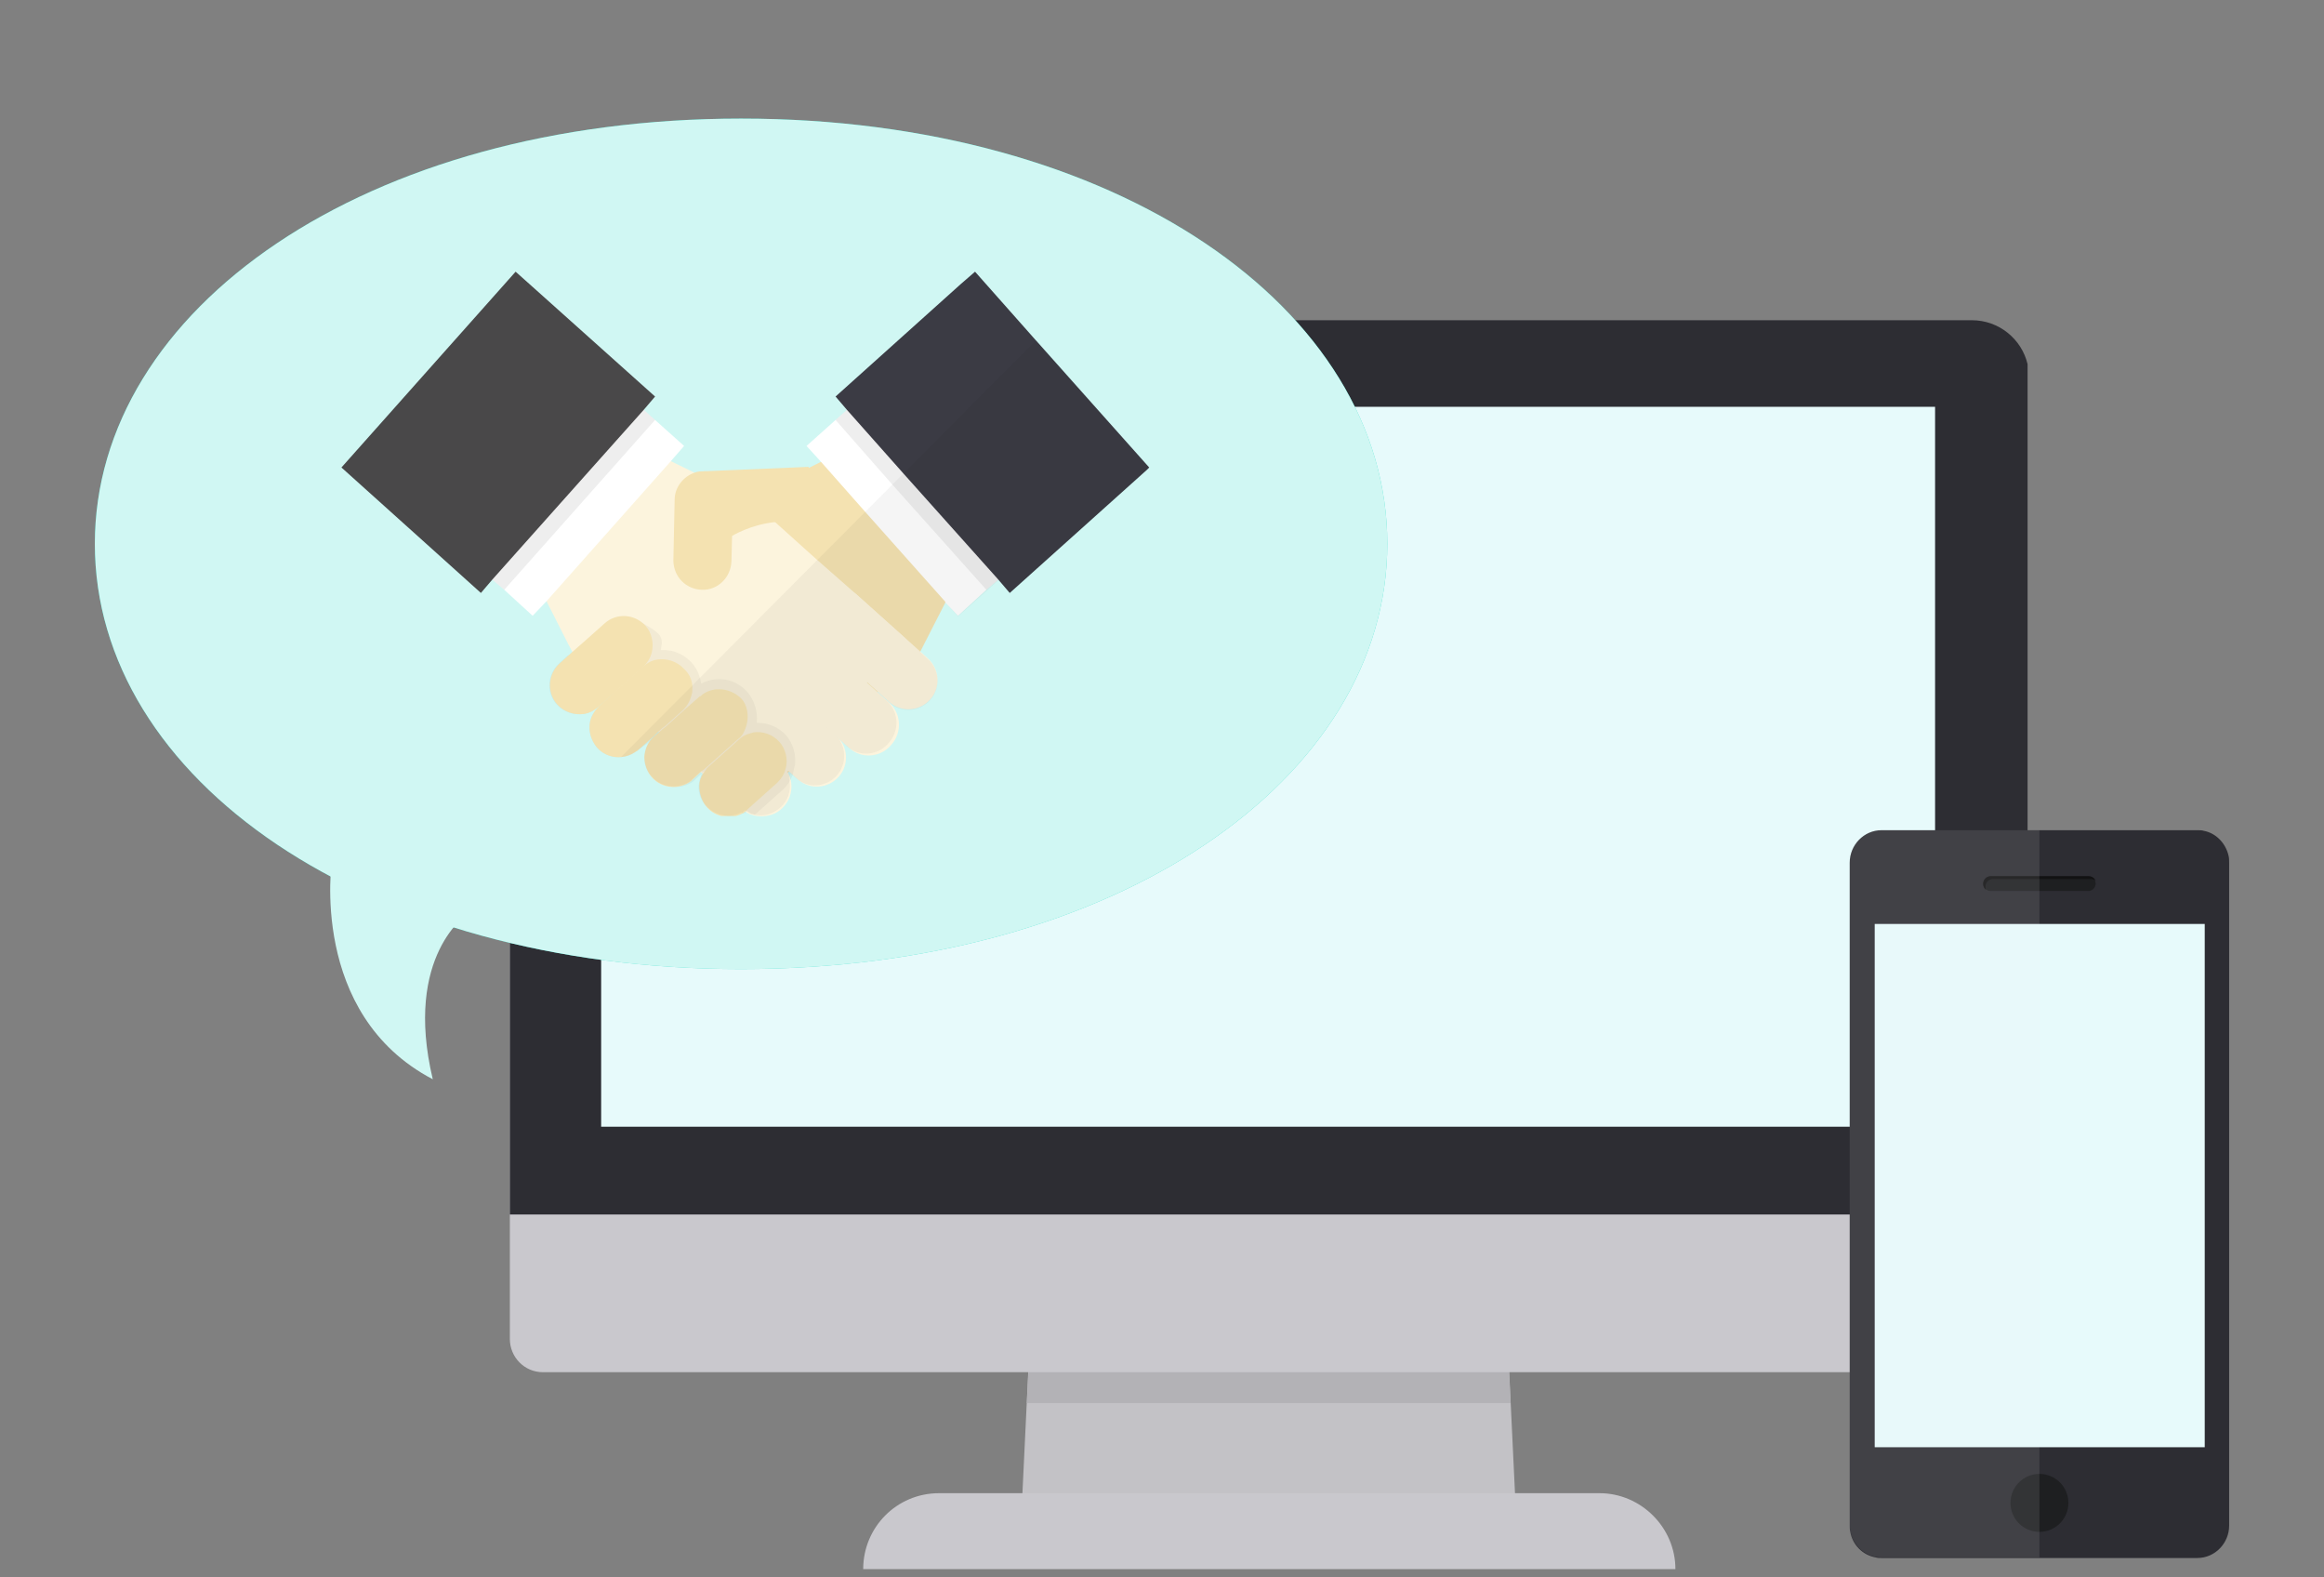 <svg width="196" height="133" viewBox="0 0 196 133" fill="none" xmlns="http://www.w3.org/2000/svg">
<rect x="0" y="0" width="196" height="133" fill="#808080" stroke="none"/>
<path d="M127.9 128.6H86.1L87.6 97.2H126.4L127.9 128.6Z" fill="#C3C2C6"/>
<path d="M127.4 118.3H86.6L87.6 98.5H126.4L127.4 118.3Z" fill="#B3B2B6"/>
<path d="M79.2 125.9H134.9C138.4 125.9 141.3 128.8 141.3 132.3H72.8C72.8 128.8 75.6 125.9 79.2 125.9Z" fill="#C9C8CD"/>
<path d="M171 73.6V112.9C171 114.5 169.7 115.7 168.2 115.7H45.8C44.2 115.7 43 114.4 43 112.9V73.6C43 72 44.3 70.8 45.8 70.8H168.1C169.7 70.7 171 72 171 73.6Z" fill="#C9C8CD"/>
<path d="M171 30.7V102.4H43V30.7H43.1C43.5 28.6 45.4 27 47.6 27H166.3C168.6 27 170.5 28.6 171 30.7Z" fill="#2D2D33"/>
<path d="M163.2 34.3H50.7V95H163.2V34.3Z" fill="#E7FAFB"/>
<path d="M188 72.731V128.635C188 130.12 186.802 131.365 185.317 131.365H158.683C158.491 131.365 158.347 131.365 158.204 131.317C157.102 131.126 156.24 130.263 156.048 129.162C156 128.97 156 128.778 156 128.587V72.731C156 71.246 157.198 70 158.683 70H185.317C185.509 70 185.701 70 185.844 70.048C186.898 70.24 187.713 71.102 187.952 72.156C188 72.347 188 72.539 188 72.731Z" fill="#2D2D33"/>
<path d="M176.12 75.125H167.881C167.545 75.125 167.258 74.838 167.258 74.503C167.258 74.167 167.545 73.88 167.881 73.88H176.12C176.455 73.88 176.743 74.167 176.743 74.503C176.743 74.838 176.455 75.125 176.12 75.125Z" fill="#1E1F21"/>
<path d="M176.743 74.263C176.647 74.167 176.503 74.119 176.36 74.119H168.072C167.737 74.119 167.449 74.407 167.449 74.742V74.79C167.449 74.886 167.449 74.934 167.497 75.03C167.354 74.934 167.258 74.742 167.258 74.55V74.503C167.258 74.167 167.545 73.88 167.881 73.88H176.168C176.408 73.88 176.647 74.024 176.743 74.263Z" fill="#121213"/>
<path d="M172.001 129.162C173.35 129.162 174.444 128.068 174.444 126.719C174.444 125.369 173.35 124.275 172.001 124.275C170.651 124.275 169.558 125.369 169.558 126.719C169.558 128.068 170.651 129.162 172.001 129.162Z" fill="#1E1F21"/>
<path d="M158.108 77.904V115.605V115.701V122.024H185.941V115.701V115.605V77.904H158.108Z" fill="#E7FAFB"/>
<path opacity="0.1" d="M156.048 72.156C156.24 71.102 157.102 70.287 158.156 70.048C158.347 70 158.539 70 158.683 70H172V131.317H158.683C157.198 131.317 156 130.072 156 128.587V72.731C156 72.539 156 72.347 156.048 72.156Z" fill="#F4F4F5"/>
<path d="M117 45.855C117 65.658 94.184 81.71 62.5 81.71C30.816 81.71 8 65.658 8 45.855C8 26.053 30.816 10 62.5 10C94.184 10 117 26.053 117 45.855Z" fill="#14D9C1"/>
<path d="M117 45.855C117 65.658 94.184 81.71 62.5 81.71C30.816 81.71 8 65.658 8 45.855C8 26.053 30.816 10 62.5 10C94.184 10 117 26.053 117 45.855Z" fill="white" fill-opacity="0.8"/>
<path d="M36.5 91C26 85.5 28 72.5 28 72.5L39.5 77C39.5 77 34 80.5 36.5 91Z" fill="#D0F7F3"/>
<g clip-path="url(#clip0)">
<path d="M81.007 48.233L79.73 50.797L77.601 54.965L77.547 55.072L77.441 55.339L74.035 58.331L73.928 58.438L70.256 61.75L70.203 61.804L67.009 64.635L66.53 65.063L66.424 65.17L65.732 65.811L65.626 65.918L63.071 68.215C63.018 68.269 62.964 68.322 62.911 68.375H62.858L62.645 68.589L62.592 68.536L60.942 66.666L60.463 66.131L59.824 65.437L59.398 64.956L59.345 64.903L58.919 64.422L56.578 61.804L56.099 61.269L55.886 61.002L55.62 60.735L53.278 58.064L52.799 57.529L52.32 56.995L49.978 54.377L49.499 53.843L50.936 52.561L52.426 51.225L56.737 47.378L59.665 44.76L61.794 42.89L62.539 42.249L62.964 42.035L68.287 39.417L69.245 38.937L70.788 38.188L74.46 41.768L81.007 48.233Z" fill="#F4E2B1"/>
<path d="M92.556 41.395L84.2 48.874L83.189 49.729L80.794 51.92L79.73 50.798V50.745L72.97 43.158L69.191 38.883L68.02 37.601L70.469 35.411L71.427 34.556L79.783 27.023L84.147 31.938L92.556 41.395Z" fill="white"/>
<path opacity="0.07" d="M94.952 39.203L92.557 41.394L84.201 48.874L83.19 49.729L75.26 40.86L70.47 35.41L71.428 34.555L82.072 24.992L82.232 24.885L84.254 27.182L86.436 29.64L94.952 39.203Z" fill="#040000"/>
<path d="M96.921 39.417L96.709 39.631L85.159 49.996L84.201 48.874L76.218 39.952L71.428 34.556L70.47 33.434L81.061 23.923L82.232 22.908L87.394 28.732L96.921 39.417Z" fill="#3B3B44"/>
<path d="M76.377 53.843L76.324 53.95L73.13 57.529L73.024 57.636L69.724 61.323L67.063 64.315L66.478 65.009L66.371 65.063L65.732 65.811L63.231 68.589V68.642L63.178 68.536L62.912 68.322L60.463 66.131L59.772 65.49L59.292 65.116L59.239 65.009L58.76 64.582L56.259 62.338L56.099 62.178L55.514 61.697L54.981 61.216L52.373 58.865L51.841 58.384L51.309 57.903L48.435 55.339L48.329 55.125L48.275 54.965L47.903 54.27L46.093 50.691L44.869 48.233L55.194 38.188L56.578 38.883L58.547 39.845L59.399 40.272L61.634 41.394L62.912 41.982L63.391 42.249L65.36 44.012L68.926 47.218L71.906 49.836L76.377 53.843Z" fill="#FCF4DD"/>
<path d="M57.696 37.601L56.578 38.883L46.093 50.691L44.922 51.92L42.527 49.729L41.516 48.874L33.16 41.395L45.934 27.023L54.29 34.556L55.248 35.411L57.696 37.601Z" fill="white"/>
<path opacity="0.07" d="M55.247 35.41L42.527 49.729L41.516 48.874L33.16 41.394L30.765 39.203L36.938 32.204L43.485 24.885L43.911 25.205L54.289 34.555L55.247 35.41Z" fill="#040000"/>
<path d="M55.248 33.434L54.29 34.556L41.516 48.874L40.558 49.996L35.928 45.829L28.796 39.417L43.485 22.908L44.922 24.191L55.248 33.434Z" fill="#494849"/>
<path d="M72.279 50.157C71.267 49.248 69.724 49.355 68.819 50.37C67.914 51.385 68.021 52.935 69.032 53.843L74.993 59.186C76.004 60.094 77.548 59.987 78.453 58.972C79.357 57.957 79.251 56.408 78.24 55.499L72.279 50.157Z" fill="#FCF4DD"/>
<path d="M69.032 53.897C68.021 52.988 66.424 53.095 65.519 54.164C64.561 55.232 64.668 56.835 65.679 57.743L71.64 63.086C72.651 63.995 74.248 63.888 75.153 62.819C76.111 61.751 76.004 60.148 74.993 59.239L69.032 53.897Z" fill="#FCF4DD"/>
<path d="M64.561 56.675C63.55 55.767 62.006 55.874 61.101 56.889C60.197 57.904 60.303 59.453 61.314 60.362L67.275 65.704C68.287 66.613 69.83 66.506 70.735 65.491C71.639 64.476 71.533 62.926 70.522 62.018L64.561 56.675Z" fill="#FCF4DD"/>
<path d="M66.105 68.001C65.466 68.749 64.455 68.963 63.55 68.749C63.444 68.696 63.337 68.696 63.231 68.642C63.178 68.642 63.178 68.589 63.124 68.589C63.018 68.535 62.912 68.482 62.858 68.428C62.805 68.375 62.699 68.322 62.645 68.268L60.942 66.772L59.718 65.65L59.292 65.276L59.186 65.169L58.76 64.742L56.738 62.925C56.578 62.765 56.419 62.605 56.312 62.444C56.259 62.391 56.206 62.284 56.206 62.231C55.993 61.91 55.94 61.643 55.886 61.376C55.886 61.216 55.833 61.109 55.833 60.949C55.833 60.735 55.886 60.575 55.94 60.361C56.046 59.987 56.206 59.666 56.472 59.346C56.898 58.918 57.377 58.651 57.962 58.544C58.122 58.544 58.228 58.491 58.388 58.544C58.601 58.544 58.813 58.598 59.026 58.651C59.08 58.651 59.08 58.651 59.133 58.705C59.452 58.811 59.772 58.972 59.984 59.185L62.433 61.376L62.805 61.697L63.018 61.91L63.337 62.231L65.945 64.582C66.052 64.689 66.158 64.795 66.265 64.902C66.318 64.956 66.371 65.062 66.424 65.116C66.424 65.169 66.478 65.169 66.478 65.223C66.584 65.383 66.637 65.597 66.69 65.757C66.85 66.505 66.69 67.36 66.105 68.001Z" fill="#FCF4DD"/>
<path d="M61.794 42.249V42.837L61.741 45.188L61.688 47.325C61.634 48.714 60.517 49.783 59.186 49.729C57.855 49.676 56.844 48.661 56.791 47.325C56.791 47.272 56.791 47.218 56.791 47.218L56.898 42.142C56.898 41.074 57.643 40.166 58.601 39.845C58.867 39.738 59.133 39.738 59.399 39.738C60.463 39.738 61.315 40.433 61.634 41.395C61.741 41.662 61.794 41.929 61.794 42.249Z" fill="#F4E2B1"/>
<path opacity="0.04" d="M67.063 64.315C67.063 64.422 67.063 64.529 67.01 64.636C66.957 64.85 66.904 65.117 66.85 65.331C66.797 65.491 66.744 65.598 66.691 65.704C66.531 66.025 66.318 66.292 66.052 66.559L63.657 68.697C63.551 68.643 63.444 68.643 63.338 68.59L63.285 68.536C63.178 68.483 63.072 68.429 63.018 68.376L62.806 68.59L62.752 68.536C61.794 69.07 60.517 68.857 59.772 68.002C59.346 67.521 59.133 66.826 59.133 66.239C59.133 65.865 59.24 65.491 59.453 65.17L59.346 65.063L58.654 65.704C58.601 65.758 58.548 65.811 58.495 65.865C57.483 66.613 56.046 66.506 55.195 65.544C54.769 65.063 54.556 64.422 54.556 63.781C54.609 63.193 54.822 62.606 55.301 62.178L53.811 63.247C53.758 63.3 53.704 63.354 53.651 63.354C52.64 64.102 51.203 63.995 50.351 63.033C49.819 62.392 49.606 61.591 49.766 60.843C49.872 60.362 50.139 59.934 50.511 59.56L51.788 58.385L50.405 59.614C50.032 59.934 49.606 60.148 49.181 60.202C48.382 60.308 47.531 60.041 46.945 59.4C46.04 58.385 46.147 56.836 47.158 55.927L47.85 55.286L54.13 52.508C54.13 52.508 55.461 53.202 55.674 53.63C55.94 54.111 55.78 54.378 55.727 54.805C55.78 54.805 55.887 54.805 55.94 54.805C56.845 54.805 57.696 55.179 58.335 55.874C58.814 56.408 59.027 56.996 59.133 57.637C59.559 57.423 60.091 57.263 60.623 57.263C60.677 57.263 60.783 57.263 60.836 57.263C61.688 57.316 62.433 57.69 63.018 58.331C63.657 59.08 63.923 60.041 63.817 60.949C63.87 60.949 63.923 60.949 63.923 60.949C64.828 60.949 65.68 61.323 66.318 62.018C66.85 62.659 67.117 63.514 67.063 64.315Z" fill="#040000"/>
<path d="M68.5 44.28C67.436 43.959 66.318 43.959 65.413 44.013C63.284 44.226 61.741 45.188 61.741 45.188L59.665 44.761L59.399 40.273L59.346 39.738L68.181 39.364C68.181 39.364 72.066 45.295 68.5 44.28Z" fill="#F4E2B1"/>
<path d="M54.981 54.965C54.875 55.446 54.609 55.873 54.236 56.247L52.799 57.53L51.841 58.385L50.457 59.613C50.085 59.934 49.659 60.148 49.233 60.201C48.435 60.308 47.583 60.041 46.998 59.4C46.093 58.385 46.2 56.835 47.211 55.927L48.275 54.965L49.553 53.843L50.99 52.561C52.001 51.653 53.544 51.759 54.449 52.775C54.981 53.362 55.141 54.217 54.981 54.965Z" fill="#F4E2B1"/>
<path d="M58.388 58.17C58.388 58.277 58.388 58.438 58.335 58.544C58.228 59.025 58.015 59.453 57.643 59.827L57.59 59.88L56.099 61.216L55.886 61.376L55.514 61.697L55.088 62.124L53.811 63.246C53.757 63.3 53.704 63.353 53.651 63.353C52.64 64.101 51.203 63.994 50.351 63.032C49.819 62.391 49.606 61.59 49.766 60.842C49.872 60.361 50.138 59.934 50.511 59.56L51.788 58.384L52.746 57.529L54.236 56.194C54.609 55.873 55.035 55.659 55.461 55.606C56.259 55.499 57.111 55.766 57.696 56.407C58.228 56.888 58.441 57.529 58.388 58.17Z" fill="#F4E2B1"/>
<path d="M62.965 61.109C62.912 61.323 62.858 61.483 62.752 61.697C62.645 61.964 62.433 62.178 62.22 62.338L59.346 64.903L59.186 65.009L59.133 65.063L58.441 65.704C58.388 65.757 58.334 65.811 58.281 65.864C57.27 66.612 55.833 66.505 54.981 65.544C54.556 65.063 54.343 64.422 54.343 63.781C54.396 63.193 54.609 62.605 55.088 62.178C55.141 62.124 55.141 62.124 55.194 62.071L55.567 61.75L55.94 61.43L56.152 61.269L57.749 59.827L59.026 58.705C59.026 58.705 59.026 58.705 59.08 58.705C59.133 58.651 59.186 58.651 59.186 58.598C59.612 58.278 60.091 58.117 60.623 58.117C61.315 58.117 62.007 58.384 62.539 58.919C63.018 59.453 63.178 60.308 62.965 61.109Z" fill="#F4E2B1"/>
<path d="M66.264 64.796C66.264 64.796 66.264 64.849 66.264 64.796C66.158 65.223 65.945 65.597 65.626 65.918C65.572 65.971 65.572 65.971 65.519 66.025L63.071 68.215C63.018 68.269 62.964 68.322 62.911 68.376C62.911 68.376 62.858 68.376 62.858 68.429C62.752 68.482 62.698 68.536 62.592 68.589C61.634 69.124 60.356 68.91 59.611 68.055C59.185 67.574 58.973 66.879 58.973 66.292C58.973 65.918 59.079 65.544 59.292 65.223C59.292 65.223 59.292 65.17 59.345 65.17C59.398 65.116 59.398 65.063 59.452 65.01C59.558 64.849 59.665 64.689 59.824 64.582L62.273 62.392C62.485 62.178 62.752 62.018 63.018 61.911C63.177 61.857 63.39 61.804 63.55 61.75C64.348 61.644 65.147 61.911 65.732 62.552C66.264 63.14 66.477 64.048 66.264 64.796Z" fill="#F4E2B1"/>
<path opacity="0.04" d="M52.374 63.834C52.853 63.781 53.279 63.621 53.651 63.353C53.705 63.3 53.758 63.247 53.811 63.247L55.088 62.125C54.663 62.552 54.397 63.14 54.343 63.727C54.29 64.369 54.503 65.01 54.982 65.491C55.834 66.452 57.27 66.559 58.282 65.811C58.335 65.758 58.388 65.704 58.441 65.651L59.133 65.01L59.24 65.117C59.08 65.437 58.974 65.811 58.92 66.185C58.867 66.826 59.08 67.468 59.559 67.948C60.357 68.803 61.581 69.017 62.54 68.483L62.593 68.536L62.806 68.322C62.912 68.376 63.019 68.429 63.072 68.483L63.125 68.536C63.231 68.59 63.338 68.643 63.444 68.643C64.349 68.91 65.307 68.643 65.999 67.895C66.585 67.254 66.744 66.399 66.531 65.597C66.585 65.491 66.638 65.33 66.691 65.224L67.117 65.597C68.128 66.506 69.671 66.399 70.576 65.384C71.374 64.475 71.374 63.193 70.736 62.285L71.428 62.926C72.439 63.834 74.036 63.727 74.94 62.659C75.898 61.59 75.792 59.988 74.781 59.079L74.036 58.385L74.994 59.24C76.005 60.148 77.548 60.041 78.453 59.026C79.358 58.011 79.251 56.461 78.24 55.553L77.602 54.965L79.731 50.798L80.795 51.973L84.201 48.928L85.159 49.996L96.921 39.418L87.394 28.679L52.374 63.834Z" fill="#040000"/>
</g>
<defs>
<clipPath id="clip0">
<rect width="68.125" height="45.895" fill="white" transform="translate(28.796 22.908)"/>
</clipPath>
</defs>
</svg>
